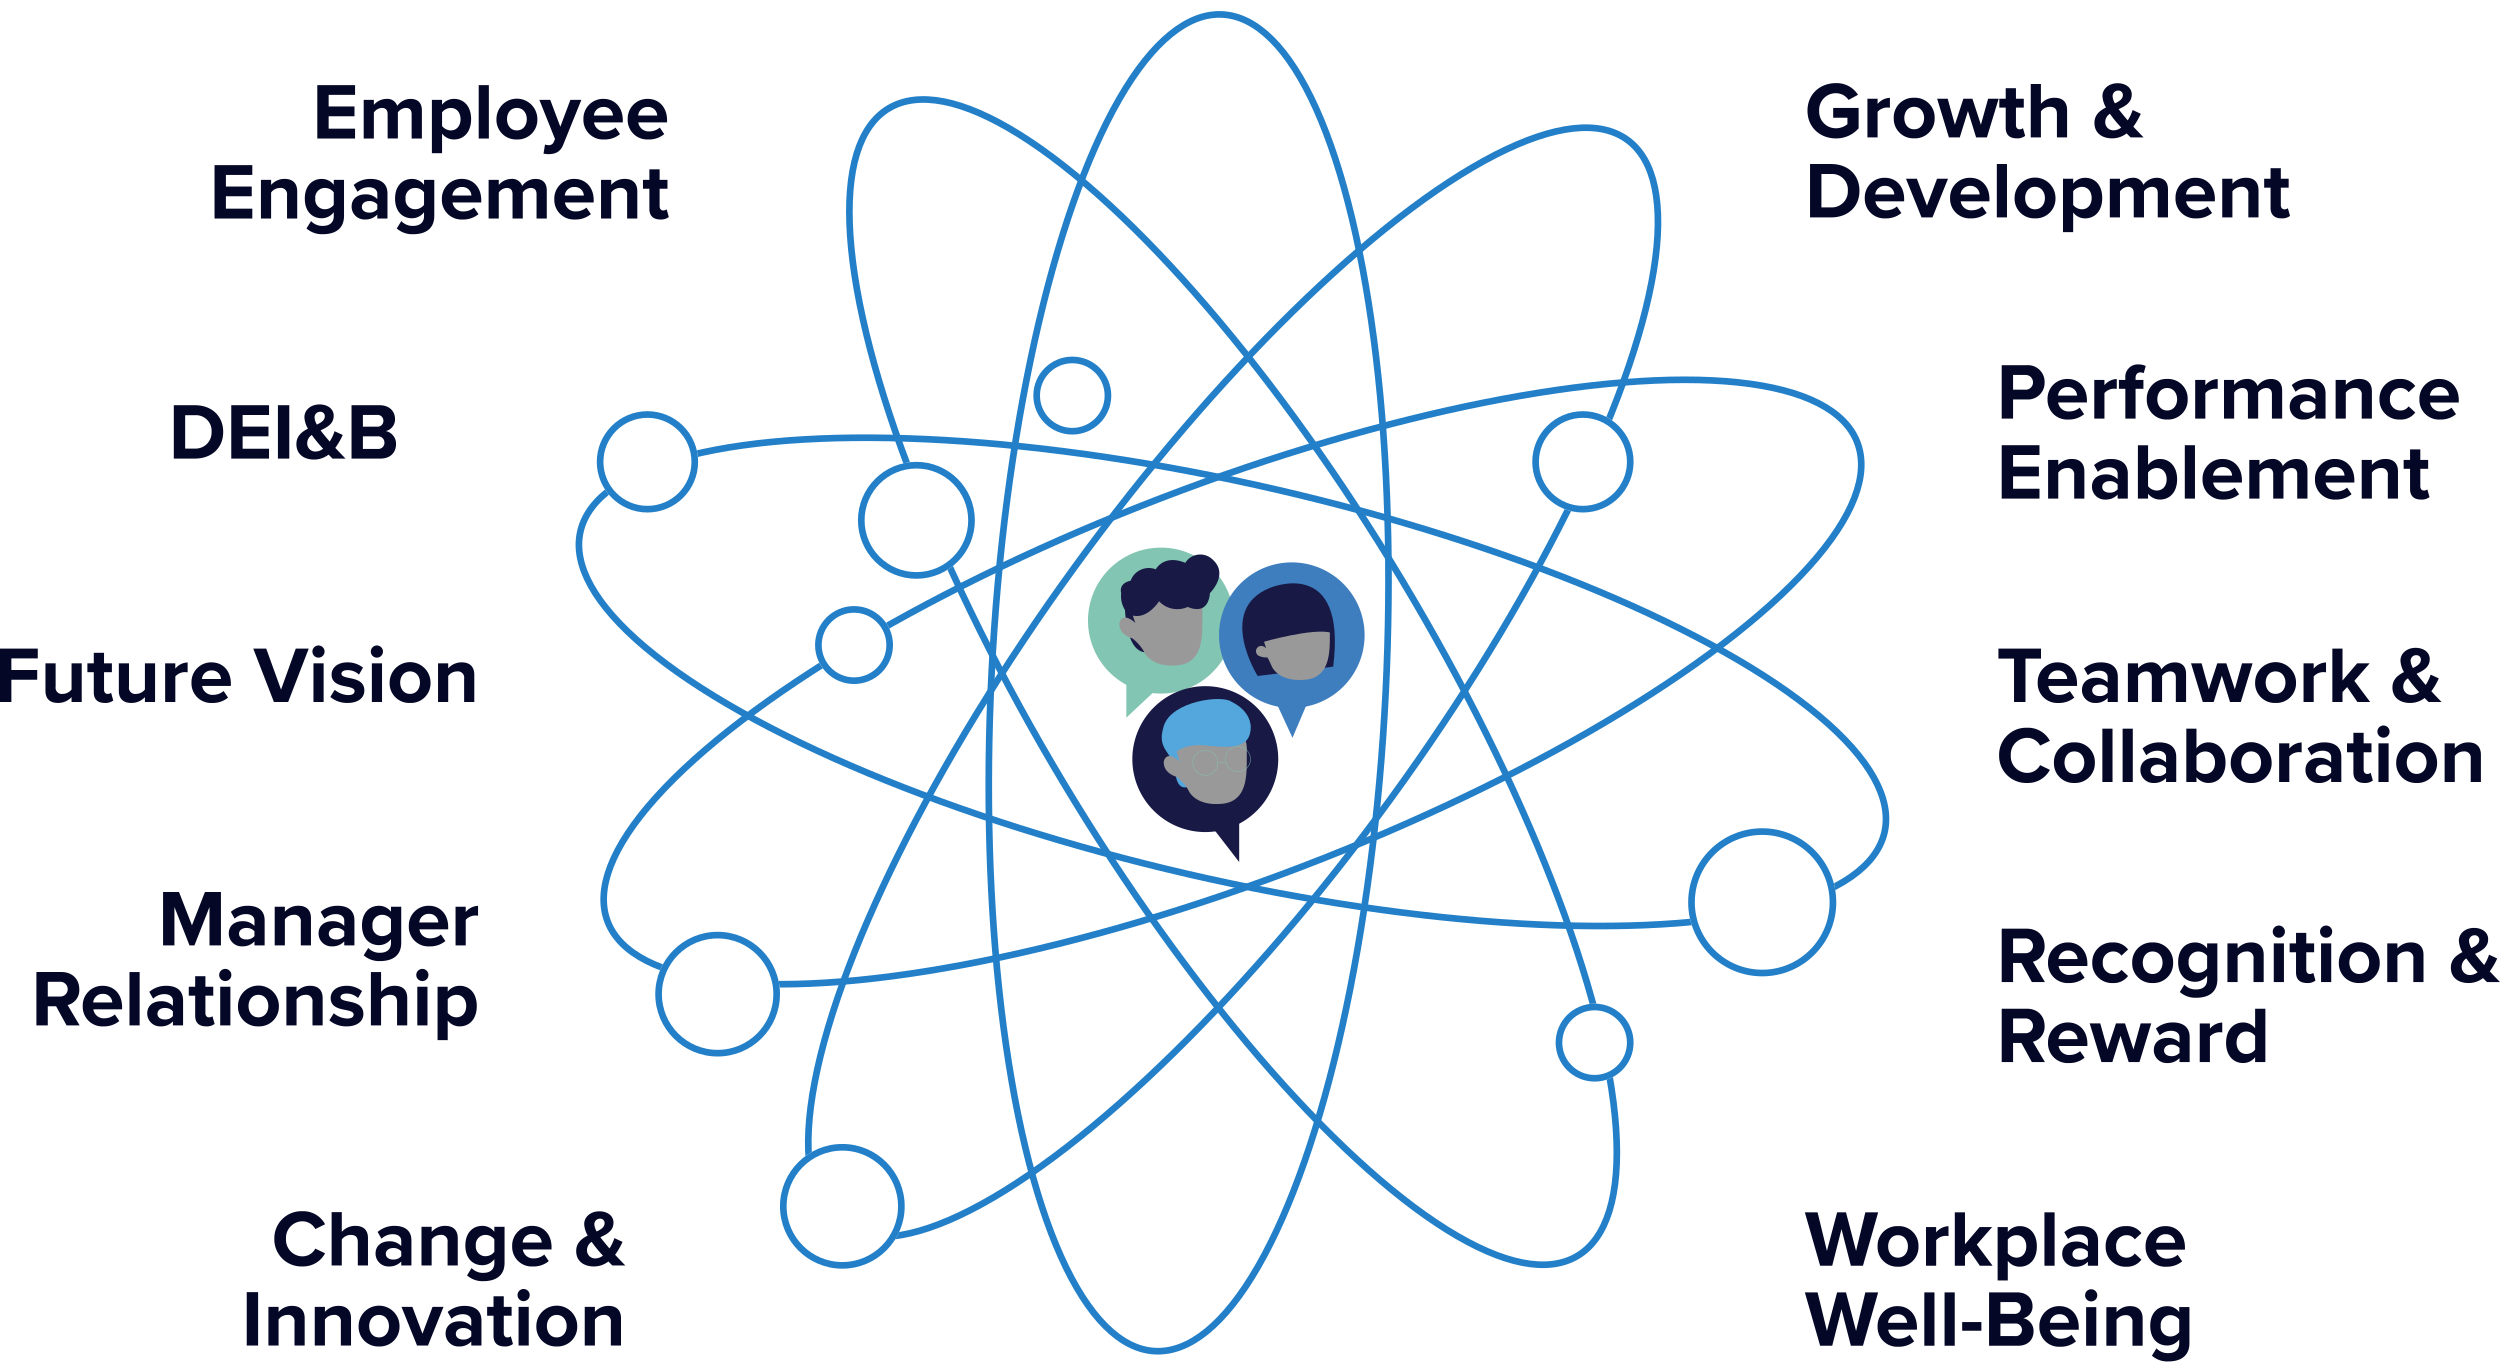 <svg xmlns="http://www.w3.org/2000/svg" viewBox="0 0 749.792 409.139"><defs><clipPath id="b"><path fill="none" d="M0 0h82.903v94.304H0z"/></clipPath><filter id="a" width="187.409" height="187.409" x="121.519" y="204.458" filterUnits="userSpaceOnUse"><feOffset dy="3"/><feGaussianBlur result="blur" stdDeviation="25"/><feFlood flood-opacity=".161"/><feComposite in2="blur" operator="in"/><feComposite in="SourceGraphic"/></filter></defs><path fill="#040725" d="M95.16 41.538h11.328v-2.952h-7.92v-3.72h7.752v-2.928h-7.752v-3.48h7.92V25.53H95.16Zm28.3 0h3.072v-8.376c0-2.376-1.272-3.5-3.408-3.5a4.919 4.919 0 0 0-3.984 2.112 3.067 3.067 0 0 0-3.22-2.116 5.07 5.07 0 0 0-3.792 1.8v-1.512h-3.048v11.592h3.048v-7.8a3.111 3.111 0 0 1 2.4-1.368c1.248 0 1.728.768 1.728 1.848v7.32h3.072v-7.824a3.077 3.077 0 0 1 2.4-1.344c1.248 0 1.728.768 1.728 1.848Zm9.12 4.416v-5.9a4.429 4.429 0 0 0 3.576 1.776c2.976 0 5.136-2.232 5.136-6.1s-2.16-6.072-5.136-6.072a4.478 4.478 0 0 0-3.576 1.752v-1.464h-3.048v16.008Zm5.544-10.224c0 2.016-1.176 3.384-2.928 3.384a3.491 3.491 0 0 1-2.616-1.32v-4.1a3.414 3.414 0 0 1 2.616-1.32c1.748-.004 2.924 1.364 2.924 3.356Zm5.444 5.808h3.048V25.53h-3.048Zm11.448.288a5.883 5.883 0 0 0 6.144-6.1 6.132 6.132 0 0 0-12.264 0 5.877 5.877 0 0 0 6.12 6.1Zm0-2.712c-1.9 0-2.952-1.56-2.952-3.384 0-1.8 1.056-3.36 2.952-3.36s2.976 1.56 2.976 3.36c0 1.824-1.08 3.384-2.976 3.384Zm8.444 4.224-.456 2.736a8.331 8.331 0 0 0 1.512.168c1.992-.048 3.528-.624 4.392-2.808l5.452-13.488h-3.288l-3.024 8.064-3.024-8.064h-3.264l4.7 11.76-.432.984a1.538 1.538 0 0 1-1.608.84 2.634 2.634 0 0 1-.96-.192Zm11.52-7.608a5.871 5.871 0 0 0 6.192 6.1 7.144 7.144 0 0 0 4.776-1.608l-1.344-1.968a4.74 4.74 0 0 1-3.1 1.152 3.124 3.124 0 0 1-3.336-2.688h8.616v-.68c0-3.792-2.352-6.384-5.808-6.384a5.9 5.9 0 0 0-5.992 6.076Zm6-3.648a2.685 2.685 0 0 1 2.856 2.568h-5.712a2.786 2.786 0 0 1 2.86-2.568Zm7.272 3.648a5.871 5.871 0 0 0 6.192 6.1 7.144 7.144 0 0 0 4.776-1.608l-1.344-1.968a4.74 4.74 0 0 1-3.1 1.152 3.124 3.124 0 0 1-3.336-2.688h8.62v-.68c0-3.792-2.352-6.384-5.808-6.384a5.9 5.9 0 0 0-5.992 6.076Zm6-3.648a2.685 2.685 0 0 1 2.856 2.568H191.4a2.786 2.786 0 0 1 2.86-2.568ZM64.344 65.538h11.328v-2.952h-7.92v-3.72h7.752v-2.928h-7.752v-3.48h7.92V49.53H64.344Zm21.744 0h3.048v-8.184c0-2.256-1.224-3.7-3.768-3.7a5.308 5.308 0 0 0-4.056 1.8v-1.508H78.26v11.592h3.048v-7.8a3.3 3.3 0 0 1 2.64-1.368 1.881 1.881 0 0 1 2.136 2.16Zm5.832 2.976a6.986 6.986 0 0 0 4.992 1.724c2.856 0 6.264-1.08 6.264-5.5v-10.8h-3.072v1.5a4.464 4.464 0 0 0-3.576-1.776c-2.928 0-5.112 2.112-5.112 5.9 0 3.864 2.208 5.9 5.112 5.9a4.514 4.514 0 0 0 3.576-1.824v1.18c0 2.28-1.728 2.928-3.192 2.928a4.607 4.607 0 0 1-3.624-1.44Zm8.184-7.08a3.376 3.376 0 0 1-2.616 1.32 2.874 2.874 0 0 1-2.928-3.192 2.874 2.874 0 0 1 2.928-3.192 3.3 3.3 0 0 1 2.616 1.32Zm13.056 4.104h3.048V58.05c0-3.336-2.424-4.392-5.064-4.392a7.6 7.6 0 0 0-5.064 1.824l1.152 2.04a4.877 4.877 0 0 1 3.384-1.368c1.536 0 2.544.768 2.544 1.944v1.608a4.685 4.685 0 0 0-3.672-1.416c-1.848 0-4.032.984-4.032 3.7a3.862 3.862 0 0 0 4.032 3.84 4.8 4.8 0 0 0 3.672-1.492Zm0-2.784a3.049 3.049 0 0 1-2.448 1.008c-1.2 0-2.184-.624-2.184-1.7 0-1.1.984-1.752 2.184-1.752a3.049 3.049 0 0 1 2.448 1.004Zm5.832 5.76a6.986 6.986 0 0 0 4.992 1.728c2.856 0 6.264-1.08 6.264-5.5v-10.8h-3.072v1.496a4.464 4.464 0 0 0-3.576-1.776c-2.928 0-5.112 2.112-5.112 5.9 0 3.864 2.208 5.9 5.112 5.9a4.514 4.514 0 0 0 3.576-1.824v1.18c0 2.28-1.728 2.928-3.192 2.928a4.607 4.607 0 0 1-3.624-1.44Zm8.184-7.08a3.376 3.376 0 0 1-2.616 1.32 2.874 2.874 0 0 1-2.928-3.192 2.874 2.874 0 0 1 2.928-3.192 3.3 3.3 0 0 1 2.616 1.32Zm5.352-1.7a5.871 5.871 0 0 0 6.192 6.1 7.144 7.144 0 0 0 4.776-1.608l-1.344-1.968a4.74 4.74 0 0 1-3.1 1.152 3.124 3.124 0 0 1-3.336-2.688h8.616v-.684c0-3.792-2.352-6.384-5.808-6.384a5.9 5.9 0 0 0-5.996 6.076Zm6-3.648a2.685 2.685 0 0 1 2.856 2.568h-5.712a2.786 2.786 0 0 1 2.856-2.572Zm22.392 9.452h3.072v-8.376c0-2.376-1.272-3.5-3.408-3.5a4.919 4.919 0 0 0-3.984 2.112 3.067 3.067 0 0 0-3.216-2.112 5.07 5.07 0 0 0-3.792 1.8v-1.516h-3.048v11.592h3.048v-7.8a3.111 3.111 0 0 1 2.4-1.368c1.248 0 1.728.768 1.728 1.848v7.32h3.072v-7.824a3.077 3.077 0 0 1 2.4-1.344c1.248 0 1.728.768 1.728 1.848Zm5.328-5.808a5.871 5.871 0 0 0 6.192 6.1 7.144 7.144 0 0 0 4.776-1.608l-1.344-1.968a4.74 4.74 0 0 1-3.1 1.152 3.124 3.124 0 0 1-3.336-2.688h8.624v-.68c0-3.792-2.352-6.384-5.808-6.384a5.9 5.9 0 0 0-6.004 6.076Zm6-3.648a2.685 2.685 0 0 1 2.856 2.568h-5.712a2.786 2.786 0 0 1 2.856-2.568Zm15.84 9.456h3.048v-8.184c0-2.256-1.224-3.7-3.768-3.7a5.308 5.308 0 0 0-4.056 1.8v-1.508h-3.052v11.592h3.048v-7.8a3.3 3.3 0 0 1 2.64-1.368 1.881 1.881 0 0 1 2.136 2.16Zm9.96.288a3.763 3.763 0 0 0 2.544-.744l-.648-2.3a1.665 1.665 0 0 1-1.056.336c-.672 0-1.056-.552-1.056-1.272V56.61h2.352v-2.664h-2.352v-3.168h-3.072v3.168h-1.92v2.664h1.92v6.048c0 2.064 1.152 3.168 3.288 3.168Zm344.049-32.615c0 5.04 3.84 8.3 8.52 8.3a8.885 8.885 0 0 0 6.816-3.024v-6.12h-7.632v2.936h4.272v1.94a5.408 5.408 0 0 1-3.456 1.224 4.985 4.985 0 0 1-5.016-5.256 4.985 4.985 0 0 1 5.016-5.256 4.542 4.542 0 0 1 3.792 2.016l2.832-1.536a7.5 7.5 0 0 0-6.624-3.5c-4.68-.004-8.52 3.212-8.52 8.276Zm17.976 7.992h3.048v-7.656a3.863 3.863 0 0 1 2.856-1.3 4.048 4.048 0 0 1 .84.072v-2.972a4.959 4.959 0 0 0-3.7 1.848v-1.584h-3.044Zm14.016.288a5.883 5.883 0 0 0 6.144-6.1 5.877 5.877 0 0 0-6.144-6.068 5.871 5.871 0 0 0-6.12 6.072 5.877 5.877 0 0 0 6.12 6.096Zm0-2.712c-1.9 0-2.952-1.56-2.952-3.384 0-1.8 1.056-3.36 2.952-3.36s2.976 1.56 2.976 3.36c0 1.824-1.084 3.384-2.976 3.384Zm18.576 2.424h3.24l3.528-11.592h-3.168l-2.16 7.8-2.544-7.8h-2.712l-2.544 7.8-2.16-7.8h-3.164l3.524 11.592h3.264l2.448-7.9Zm12.168.288a3.763 3.763 0 0 0 2.544-.744l-.648-2.3a1.665 1.665 0 0 1-1.056.336c-.672 0-1.056-.552-1.056-1.272v-5.236h2.352v-2.664h-2.352v-3.168h-3.072v3.168h-1.92v2.664h1.92v6.048c0 2.064 1.152 3.168 3.288 3.168Zm12.072-.288h3.048v-8.232c0-2.256-1.224-3.648-3.768-3.648a5.364 5.364 0 0 0-4.08 1.8v-5.928h-3.048v16.008h3.048v-7.8a3.377 3.377 0 0 1 2.64-1.368c1.32 0 2.16.5 2.16 2.112Zm22.92-3.216a21.124 21.124 0 0 0 2.232-3.864l-2.448-1.128a12.791 12.791 0 0 1-1.464 3.1c-.456-.528-.912-1.056-1.368-1.632-.408-.48-.888-1.08-1.368-1.728 1.968-.912 3.936-1.944 3.936-4.392 0-2.136-1.944-3.384-4.224-3.384-2.664 0-4.56 1.68-4.56 3.84a7.647 7.647 0 0 0 1.056 3.432c-1.824.936-3.456 2.184-3.456 4.632 0 3.1 2.352 4.632 5.3 4.632a6.985 6.985 0 0 0 4.348-1.492c.456.456.864.888 1.2 1.2h3.888a161.829 161.829 0 0 1-3.072-3.216Zm-6.216-9.12a1.646 1.646 0 0 1 1.68-1.7 1.3 1.3 0 0 1 1.392 1.336c0 1.176-1.032 1.872-2.376 2.5a4.74 4.74 0 0 1-.696-2.136Zm.264 10.224a2.421 2.421 0 0 1-2.472-2.52 2.937 2.937 0 0 1 1.392-2.448 40.38 40.38 0 0 0 1.608 2.112c.384.48 1.056 1.224 1.776 2.016a3.777 3.777 0 0 1-2.304.84Zm-91.008 26.112h6.316c5.016 0 8.5-3.168 8.5-7.992s-3.48-8.016-8.5-8.016h-6.316Zm3.408-3V52.195h2.908a4.684 4.684 0 0 1 5.016 5.016 4.792 4.792 0 0 1-5.016 4.992Zm13.008-2.808a5.871 5.871 0 0 0 6.192 6.1 7.144 7.144 0 0 0 4.776-1.608l-1.344-1.968a4.74 4.74 0 0 1-3.1 1.152 3.124 3.124 0 0 1-3.336-2.688h8.616v-.68c0-3.792-2.352-6.384-5.808-6.384a5.9 5.9 0 0 0-5.996 6.076Zm6-3.648a2.685 2.685 0 0 1 2.856 2.568h-5.712a2.786 2.786 0 0 1 2.856-2.568Zm11.016 9.456h3.284l4.66-11.592h-3.288l-3.024 8.064-3.024-8.064h-3.264Zm8.568-5.808a5.871 5.871 0 0 0 6.192 6.1 7.144 7.144 0 0 0 4.776-1.608l-1.344-1.968a4.74 4.74 0 0 1-3.1 1.152 3.124 3.124 0 0 1-3.336-2.688h8.616v-.68c0-3.792-2.352-6.384-5.808-6.384a5.9 5.9 0 0 0-5.996 6.076Zm6-3.648a2.685 2.685 0 0 1 2.856 2.568h-5.712a2.786 2.786 0 0 1 2.856-2.568Zm8.016 9.456h3.048V49.195h-3.048Zm11.448.288a5.883 5.883 0 0 0 6.144-6.1 6.132 6.132 0 0 0-12.264 0 5.877 5.877 0 0 0 6.12 6.1Zm0-2.712c-1.9 0-2.952-1.56-2.952-3.384 0-1.8 1.056-3.36 2.952-3.36s2.976 1.56 2.976 3.36c0 1.824-1.08 3.384-2.976 3.384Zm11.452 6.84v-5.9a4.429 4.429 0 0 0 3.576 1.776c2.976 0 5.136-2.232 5.136-6.1s-2.16-6.072-5.136-6.072a4.478 4.478 0 0 0-3.576 1.752v-1.464h-3.052v16.008Zm5.54-10.224c0 2.016-1.176 3.384-2.928 3.384a3.491 3.491 0 0 1-2.616-1.32v-4.1a3.414 3.414 0 0 1 2.616-1.32c1.752-.004 2.928 1.364 2.928 3.356Zm19.824 5.808h3.072v-8.376c0-2.376-1.272-3.5-3.408-3.5a4.919 4.919 0 0 0-3.984 2.112 3.067 3.067 0 0 0-3.216-2.112 5.07 5.07 0 0 0-3.792 1.8v-1.516h-3.048v11.592h3.048v-7.8a3.111 3.111 0 0 1 2.4-1.368c1.248 0 1.728.768 1.728 1.848v7.32h3.072v-7.824a3.077 3.077 0 0 1 2.4-1.344c1.248 0 1.728.768 1.728 1.848Zm5.328-5.808a5.871 5.871 0 0 0 6.192 6.1 7.144 7.144 0 0 0 4.776-1.608l-1.344-1.968a4.74 4.74 0 0 1-3.1 1.152 3.124 3.124 0 0 1-3.336-2.688h8.62v-.68c0-3.792-2.352-6.384-5.808-6.384a5.9 5.9 0 0 0-6 6.076Zm6-3.648a2.685 2.685 0 0 1 2.856 2.568h-5.712a2.786 2.786 0 0 1 2.856-2.568Zm15.84 9.456h3.048v-8.184c0-2.256-1.224-3.7-3.768-3.7a5.308 5.308 0 0 0-4.056 1.8v-1.508h-3.048v11.592h3.048v-7.8a3.3 3.3 0 0 1 2.64-1.368 1.881 1.881 0 0 1 2.136 2.16Zm9.96.288a3.763 3.763 0 0 0 2.544-.744l-.648-2.3a1.665 1.665 0 0 1-1.056.336c-.672 0-1.056-.552-1.056-1.272v-5.236h2.352v-2.664h-2.352v-3.168h-3.076v3.168h-1.92v2.664h1.92v6.048c0 2.064 1.156 3.168 3.292 3.168ZM52.128 137.538h6.312c5.016 0 8.5-3.168 8.5-7.992s-3.48-8.016-8.5-8.016h-6.312Zm3.408-3V124.53h2.9a4.684 4.684 0 0 1 5.016 5.016 4.792 4.792 0 0 1-5.012 4.992Zm13.824 3h11.328v-2.952h-7.92v-3.72h7.752v-2.928h-7.752v-3.48h7.92v-2.928H69.36Zm13.992 0h3.408V121.53h-3.408Zm17.208-3.216a21.124 21.124 0 0 0 2.232-3.864l-2.448-1.128a12.791 12.791 0 0 1-1.464 3.1c-.456-.528-.912-1.056-1.368-1.632-.408-.48-.888-1.08-1.368-1.728 1.968-.912 3.936-1.944 3.936-4.392 0-2.136-1.944-3.384-4.224-3.384-2.664 0-4.56 1.68-4.56 3.84a7.647 7.647 0 0 0 1.056 3.432c-1.824.936-3.456 2.184-3.456 4.632 0 3.1 2.352 4.632 5.3 4.632a6.985 6.985 0 0 0 4.344-1.488c.456.456.864.888 1.2 1.2h3.888a203.493 203.493 0 0 1-3.068-3.22Zm-6.216-9.12a1.646 1.646 0 0 1 1.68-1.7 1.3 1.3 0 0 1 1.392 1.336c0 1.176-1.032 1.872-2.376 2.5a4.74 4.74 0 0 1-.696-2.136Zm.264 10.224a2.421 2.421 0 0 1-2.472-2.52 2.938 2.938 0 0 1 1.392-2.448 40.38 40.38 0 0 0 1.608 2.112c.384.48 1.056 1.224 1.776 2.016a3.777 3.777 0 0 1-2.304.84Zm10.824 2.112h8.688c3.048 0 4.656-1.92 4.656-4.32a3.879 3.879 0 0 0-3.072-3.936 3.556 3.556 0 0 0 2.76-3.672c0-2.136-1.56-4.08-4.608-4.08h-8.424Zm3.408-9.576v-3.524h4.272a1.735 1.735 0 0 1 1.872 1.752 1.728 1.728 0 0 1-1.872 1.776Zm0 6.672v-3.768h4.392a1.871 1.871 0 0 1 2.064 1.872 1.839 1.839 0 0 1-2.064 1.9Zm491.504-9.096h3.408v-5.736h4.08a4.985 4.985 0 0 0 5.376-5.112 5 5 0 0 0-5.376-5.16h-7.488Zm9.384-10.872a2.182 2.182 0 0 1-2.352 2.208h-3.624v-4.416h3.624a2.2 2.2 0 0 1 2.352 2.208Zm4.368 5.064a5.871 5.871 0 0 0 6.192 6.1 7.144 7.144 0 0 0 4.772-1.612l-1.34-1.968a4.74 4.74 0 0 1-3.1 1.152 3.124 3.124 0 0 1-3.336-2.688h8.616v-.676c0-3.792-2.352-6.384-5.808-6.384a5.9 5.9 0 0 0-5.996 6.076Zm6-3.648a2.685 2.685 0 0 1 2.856 2.568h-5.712a2.786 2.786 0 0 1 2.856-2.568Zm8.016 9.456h3.048v-7.656a3.863 3.863 0 0 1 2.856-1.3 4.048 4.048 0 0 1 .84.072v-2.972a4.959 4.959 0 0 0-3.7 1.848v-1.584h-3.044Zm9.312 0h3.072v-8.928h2.352v-2.664h-2.352v-.576c0-1.1.576-1.68 1.44-1.68a1.871 1.871 0 0 1 .984.24l.624-2.16a4.929 4.929 0 0 0-2.208-.48 3.736 3.736 0 0 0-3.912 4.032v.624h-1.92v2.664h1.92Zm12.552.288a5.883 5.883 0 0 0 6.144-6.1 5.877 5.877 0 0 0-6.144-6.068 5.871 5.871 0 0 0-6.12 6.072 5.877 5.877 0 0 0 6.12 6.096Zm0-2.712c-1.9 0-2.952-1.56-2.952-3.384 0-1.8 1.056-3.36 2.952-3.36s2.976 1.56 2.976 3.36c0 1.824-1.08 3.384-2.976 3.384Zm8.4 2.424h3.048v-7.656a3.863 3.863 0 0 1 2.856-1.3 4.048 4.048 0 0 1 .84.072v-2.972a4.959 4.959 0 0 0-3.7 1.848v-1.584h-3.044Zm23.016 0h3.068v-8.376c0-2.376-1.272-3.5-3.408-3.5a4.919 4.919 0 0 0-3.984 2.112 3.067 3.067 0 0 0-3.208-2.116 5.07 5.07 0 0 0-3.8 1.8v-1.512h-3.044v11.592h3.044v-7.8a3.111 3.111 0 0 1 2.4-1.368c1.248 0 1.728.768 1.728 1.848v7.32h3.072v-7.824a3.077 3.077 0 0 1 2.4-1.344c1.248 0 1.728.768 1.728 1.848Zm13.032 0h3.048v-7.488c0-3.336-2.424-4.392-5.064-4.392a7.6 7.6 0 0 0-5.064 1.824l1.152 2.04a4.877 4.877 0 0 1 3.384-1.368c1.536 0 2.544.768 2.544 1.944v1.608a4.685 4.685 0 0 0-3.672-1.416c-1.848 0-4.032.984-4.032 3.7a3.862 3.862 0 0 0 4.032 3.84 4.8 4.8 0 0 0 3.672-1.492Zm0-2.784a3.049 3.049 0 0 1-2.448 1.008c-1.2 0-2.184-.624-2.184-1.7 0-1.1.984-1.752 2.184-1.752a3.049 3.049 0 0 1 2.448 1.008Zm13.896 2.784h3.048v-8.184c0-2.256-1.224-3.7-3.768-3.7a5.308 5.308 0 0 0-4.056 1.8v-1.508h-3.048v11.592h3.048v-7.8a3.3 3.3 0 0 1 2.64-1.368 1.881 1.881 0 0 1 2.136 2.16Zm5.328-5.808a5.886 5.886 0 0 0 6.144 6.1 5.343 5.343 0 0 0 4.584-2.112l-1.992-1.848a2.926 2.926 0 0 1-2.448 1.248 3.118 3.118 0 0 1-3.144-3.384 3.1 3.1 0 0 1 3.144-3.36 2.867 2.867 0 0 1 2.448 1.248l1.992-1.848a5.343 5.343 0 0 0-4.584-2.112 5.88 5.88 0 0 0-6.144 6.068Zm11.976 0a5.871 5.871 0 0 0 6.192 6.1 7.144 7.144 0 0 0 4.776-1.608l-1.344-1.968a4.74 4.74 0 0 1-3.1 1.152 3.124 3.124 0 0 1-3.336-2.688h8.616v-.68c0-3.792-2.352-6.384-5.808-6.384a5.9 5.9 0 0 0-5.996 6.076Zm6-3.648a2.685 2.685 0 0 1 2.856 2.568h-5.712a2.786 2.786 0 0 1 2.856-2.568Zm-131.28 33.456h11.328v-2.952h-7.92v-3.72h7.752v-2.928h-7.752v-3.48h7.92v-2.928h-11.328Zm21.744 0h3.048v-8.184c0-2.256-1.224-3.7-3.768-3.7a5.308 5.308 0 0 0-4.056 1.8v-1.508h-3.052v11.592h3.048v-7.8a3.3 3.3 0 0 1 2.64-1.368 1.881 1.881 0 0 1 2.136 2.16Zm13.032 0h3.048v-7.488c0-3.336-2.424-4.392-5.064-4.392a7.6 7.6 0 0 0-5.064 1.824l1.152 2.04a4.877 4.877 0 0 1 3.384-1.368c1.536 0 2.544.768 2.544 1.944v1.608a4.685 4.685 0 0 0-3.672-1.416c-1.848 0-4.032.984-4.032 3.7a3.862 3.862 0 0 0 4.032 3.84 4.8 4.8 0 0 0 3.672-1.492Zm0-2.784a3.049 3.049 0 0 1-2.448 1.008c-1.2 0-2.184-.624-2.184-1.7 0-1.1.984-1.752 2.184-1.752a3.049 3.049 0 0 1 2.448 1.008Zm6.072 2.784h3.048v-1.464a4.547 4.547 0 0 0 3.576 1.752c2.928 0 5.136-2.208 5.136-6.072 0-3.792-2.184-6.1-5.136-6.1a4.464 4.464 0 0 0-3.576 1.784v-5.9h-3.048Zm3.048-3.72v-4.1a3.363 3.363 0 0 1 2.62-1.348c1.776 0 2.952 1.368 2.952 3.384s-1.176 3.36-2.952 3.36a3.392 3.392 0 0 1-2.62-1.296Zm11.02 3.72h3.048V133.53h-3.048Zm5.328-5.808a5.871 5.871 0 0 0 6.192 6.1 7.144 7.144 0 0 0 4.776-1.608l-1.344-1.968a4.74 4.74 0 0 1-3.1 1.152 3.124 3.124 0 0 1-3.336-2.688h8.616v-.68c0-3.792-2.352-6.384-5.808-6.384a5.9 5.9 0 0 0-6 6.076Zm6-3.648a2.685 2.685 0 0 1 2.856 2.568h-5.716a2.786 2.786 0 0 1 2.856-2.568Zm22.388 9.456h3.072v-8.376c0-2.376-1.272-3.5-3.408-3.5a4.919 4.919 0 0 0-3.98 2.108 3.067 3.067 0 0 0-3.22-2.112 5.07 5.07 0 0 0-3.792 1.8v-1.512H674.6v11.592h3.048v-7.8a3.111 3.111 0 0 1 2.4-1.368c1.248 0 1.728.768 1.728 1.848v7.32h3.072v-7.824a3.077 3.077 0 0 1 2.4-1.344c1.248 0 1.728.768 1.728 1.848Zm5.328-5.808a5.871 5.871 0 0 0 6.192 6.1 7.144 7.144 0 0 0 4.776-1.608l-1.344-1.968a4.74 4.74 0 0 1-3.1 1.152 3.124 3.124 0 0 1-3.336-2.688h8.616v-.68c0-3.792-2.352-6.384-5.808-6.384a5.9 5.9 0 0 0-5.996 6.076Zm6-3.648a2.685 2.685 0 0 1 2.856 2.568h-5.712a2.786 2.786 0 0 1 2.856-2.568Zm15.84 9.456h3.048v-8.184c0-2.256-1.224-3.7-3.768-3.7a5.308 5.308 0 0 0-4.056 1.8v-1.508h-3.048v11.592h3.048v-7.8a3.3 3.3 0 0 1 2.64-1.368 1.881 1.881 0 0 1 2.136 2.16Zm9.96.288a3.763 3.763 0 0 0 2.544-.744l-.648-2.3a1.665 1.665 0 0 1-1.056.336c-.672 0-1.056-.552-1.056-1.272v-5.236h2.352v-2.664h-2.352v-3.168h-3.072v3.168h-1.92v2.664h1.92v6.048c0 2.064 1.152 3.168 3.288 3.168ZM0 210.538h3.408v-6.672h7.752v-2.928H3.408v-3.48h7.92v-2.928H0Zm21.46 0h3.048v-11.592H21.46v7.848a3.412 3.412 0 0 1-2.64 1.32 1.864 1.864 0 0 1-2.136-2.136v-7.032h-3.048v8.232c0 2.256 1.2 3.648 3.744 3.648a5.425 5.425 0 0 0 4.08-1.752Zm9.96.288a3.763 3.763 0 0 0 2.544-.744l-.648-2.3a1.665 1.665 0 0 1-1.056.336c-.672 0-1.056-.552-1.056-1.272v-5.236h2.352v-2.664H31.2v-3.168h-3.072v3.168h-1.92v2.664h1.92v6.048c0 2.064 1.152 3.168 3.288 3.168Zm12.04-.288h3.048v-11.592H43.46v7.848a3.412 3.412 0 0 1-2.64 1.32 1.864 1.864 0 0 1-2.136-2.136v-7.032H35.64v8.232c0 2.256 1.2 3.648 3.744 3.648a5.425 5.425 0 0 0 4.08-1.752Zm6.072 0h3.048v-7.656a3.863 3.863 0 0 1 2.856-1.3 4.048 4.048 0 0 1 .84.072v-2.972a4.959 4.959 0 0 0-3.7 1.848v-1.584h-3.048Zm7.9-5.808a5.871 5.871 0 0 0 6.192 6.1 7.144 7.144 0 0 0 4.776-1.608l-1.34-1.972a4.74 4.74 0 0 1-3.1 1.152 3.124 3.124 0 0 1-3.336-2.688h8.616v-.676c0-3.792-2.352-6.384-5.808-6.384a5.9 5.9 0 0 0-6 6.076Zm6-3.648a2.685 2.685 0 0 1 2.856 2.568h-5.712a2.786 2.786 0 0 1 2.856-2.568Zm18.72 9.456h4.272l6.168-16.008h-3.888l-4.416 12.308-4.44-12.312H75.96Zm13.368-13.3a1.824 1.824 0 1 0-1.824-1.824 1.823 1.823 0 0 0 1.824 1.824Zm-1.512 13.3h3.052v-11.592h-3.048Zm5.064-1.512a7.8 7.8 0 0 0 5.184 1.8c3.216 0 5.016-1.584 5.016-3.72 0-2.88-2.664-3.408-4.656-3.792-1.3-.264-2.208-.528-2.208-1.248 0-.672.72-1.08 1.824-1.08a4.89 4.89 0 0 1 3.432 1.344l1.196-2.092a7.284 7.284 0 0 0-4.656-1.584c-3.048 0-4.752 1.7-4.752 3.648 0 2.76 2.568 3.24 4.56 3.624 1.32.264 2.328.552 2.328 1.368 0 .72-.624 1.176-1.944 1.176a6.635 6.635 0 0 1-4.008-1.584Zm13.968-11.788a1.824 1.824 0 1 0-1.824-1.824 1.823 1.823 0 0 0 1.824 1.824Zm-1.512 13.3h3.048v-11.592h-3.048Zm11.448.288a5.883 5.883 0 0 0 6.144-6.1 6.132 6.132 0 0 0-12.264 0 5.877 5.877 0 0 0 6.12 6.1Zm0-2.712c-1.9 0-2.952-1.56-2.952-3.384 0-1.8 1.056-3.36 2.952-3.36s2.976 1.56 2.976 3.36c0 1.824-1.08 3.384-2.976 3.384Zm16.224 2.424h3.048v-8.184c0-2.256-1.224-3.7-3.768-3.7a5.308 5.308 0 0 0-4.056 1.8v-1.508h-3.048v11.592h3.048v-7.8a3.3 3.3 0 0 1 2.64-1.368 1.881 1.881 0 0 1 2.136 2.16Zm464.84 0h3.432V197.53h4.656v-3H599.36v3h4.68Zm7.1-5.808a5.871 5.871 0 0 0 6.192 6.1 7.144 7.144 0 0 0 4.776-1.608l-1.344-1.968a4.74 4.74 0 0 1-3.1 1.152 3.124 3.124 0 0 1-3.336-2.688h8.616v-.68c0-3.792-2.352-6.384-5.808-6.384a5.9 5.9 0 0 0-5.992 6.076Zm6-3.648a2.685 2.685 0 0 1 2.856 2.568h-5.708a2.786 2.786 0 0 1 2.856-2.568Zm14.98 9.456h3.048v-7.488c0-3.336-2.424-4.392-5.064-4.392a7.6 7.6 0 0 0-5.064 1.824l1.152 2.04a4.877 4.877 0 0 1 3.384-1.368c1.536 0 2.544.768 2.544 1.944v1.608a4.685 4.685 0 0 0-3.672-1.416c-1.848 0-4.032.984-4.032 3.7a3.862 3.862 0 0 0 4.032 3.84 4.8 4.8 0 0 0 3.672-1.492Zm0-2.784a3.049 3.049 0 0 1-2.448 1.008c-1.2 0-2.184-.624-2.184-1.7 0-1.1.984-1.752 2.184-1.752a3.049 3.049 0 0 1 2.448 1.008Zm20.448 2.784h3.072v-8.376c0-2.376-1.272-3.5-3.408-3.5a4.919 4.919 0 0 0-3.984 2.112 3.067 3.067 0 0 0-3.216-2.116 5.07 5.07 0 0 0-3.792 1.8v-1.512h-3.048v11.592h3.048v-7.8a3.111 3.111 0 0 1 2.4-1.368c1.248 0 1.728.768 1.728 1.848v7.32h3.072v-7.824a3.077 3.077 0 0 1 2.4-1.344c1.248 0 1.728.768 1.728 1.848Zm16.248 0h3.244l3.524-11.592h-3.168l-2.16 7.8-2.544-7.8H665l-2.544 7.8-2.16-7.8h-3.168l3.532 11.592h3.26l2.448-7.9Zm13.656.288a5.883 5.883 0 0 0 6.144-6.1 6.132 6.132 0 0 0-12.264 0 5.877 5.877 0 0 0 6.12 6.1Zm0-2.712c-1.9 0-2.952-1.56-2.952-3.384 0-1.8 1.056-3.36 2.952-3.36s2.976 1.56 2.976 3.36c0 1.824-1.08 3.384-2.976 3.384Zm8.4 2.424h3.048v-7.656a3.863 3.863 0 0 1 2.856-1.3 4.048 4.048 0 0 1 .84.072v-2.972a4.959 4.959 0 0 0-3.7 1.848v-1.584h-3.044Zm16.152 0h3.816l-4.728-6.336 4.584-5.256h-3.744l-4.392 5.16v-9.576h-3.048v16.008h3.048v-2.976l1.392-1.488Zm22.176-3.216a21.124 21.124 0 0 0 2.232-3.864l-2.448-1.128a12.79 12.79 0 0 1-1.464 3.1c-.456-.528-.912-1.056-1.368-1.632-.408-.48-.888-1.08-1.368-1.728 1.968-.912 3.936-1.944 3.936-4.392 0-2.136-1.944-3.384-4.224-3.384-2.664 0-4.56 1.68-4.56 3.84a7.647 7.647 0 0 0 1.056 3.432c-1.824.936-3.456 2.184-3.456 4.632 0 3.1 2.352 4.632 5.3 4.632a6.985 6.985 0 0 0 4.344-1.488c.456.456.864.888 1.2 1.2h3.888a203.493 203.493 0 0 1-3.068-3.22Zm-6.216-9.12a1.646 1.646 0 0 1 1.68-1.7 1.3 1.3 0 0 1 1.396 1.336c0 1.176-1.032 1.872-2.376 2.5a4.74 4.74 0 0 1-.7-2.136Zm.264 10.224a2.421 2.421 0 0 1-2.472-2.52 2.937 2.937 0 0 1 1.392-2.448 40.38 40.38 0 0 0 1.608 2.112c.384.48 1.056 1.224 1.776 2.016a3.777 3.777 0 0 1-2.304.84Zm-115.272 26.4a7.43 7.43 0 0 0 6.816-3.936l-2.932-1.416a4.339 4.339 0 0 1-3.888 2.328 4.962 4.962 0 0 1-4.9-5.256 4.962 4.962 0 0 1 4.9-5.256 4.384 4.384 0 0 1 3.888 2.328l2.928-1.44a7.387 7.387 0 0 0-6.816-3.912 8.1 8.1 0 0 0-8.4 8.28 8.1 8.1 0 0 0 8.404 8.28Zm14.16 0a5.883 5.883 0 0 0 6.144-6.1 5.877 5.877 0 0 0-6.144-6.072 5.871 5.871 0 0 0-6.12 6.072 5.877 5.877 0 0 0 6.12 6.1Zm0-2.712c-1.9 0-2.952-1.56-2.952-3.384 0-1.8 1.056-3.36 2.952-3.36s2.976 1.56 2.976 3.36c0 1.824-1.08 3.384-2.976 3.384Zm8.4 2.424h3.048V218.53h-3.048Zm6.072 0h3.052V218.53h-3.052Zm13.032 0h3.048v-7.488c0-3.336-2.424-4.392-5.064-4.392a7.6 7.6 0 0 0-5.064 1.824l1.152 2.04a4.877 4.877 0 0 1 3.384-1.368c1.536 0 2.544.768 2.544 1.944v1.608a4.685 4.685 0 0 0-3.672-1.416c-1.848 0-4.032.984-4.032 3.7a3.862 3.862 0 0 0 4.032 3.84 4.8 4.8 0 0 0 3.672-1.492Zm0-2.784a3.049 3.049 0 0 1-2.448 1.008c-1.2 0-2.184-.624-2.184-1.7 0-1.1.984-1.752 2.184-1.752a3.049 3.049 0 0 1 2.448 1.008Zm6.072 2.784h3.048v-1.464a4.547 4.547 0 0 0 3.576 1.752c2.928 0 5.136-2.208 5.136-6.072 0-3.792-2.184-6.1-5.136-6.1a4.464 4.464 0 0 0-3.576 1.784v-5.9h-3.048Zm3.048-3.72v-4.1a3.363 3.363 0 0 1 2.616-1.344c1.776 0 2.952 1.368 2.952 3.384s-1.176 3.36-2.952 3.36a3.392 3.392 0 0 1-2.616-1.3Zm16.392 4.008a5.883 5.883 0 0 0 6.144-6.1 6.132 6.132 0 0 0-12.264 0 5.877 5.877 0 0 0 6.12 6.1Zm0-2.712c-1.9 0-2.952-1.56-2.952-3.384 0-1.8 1.056-3.36 2.952-3.36s2.976 1.56 2.976 3.36c0 1.824-1.08 3.384-2.976 3.384Zm8.4 2.424h3.048v-7.656a3.863 3.863 0 0 1 2.856-1.3 4.048 4.048 0 0 1 .84.072v-2.972a4.959 4.959 0 0 0-3.7 1.848v-1.584h-3.044Zm15.6 0h3.048v-7.488c0-3.336-2.424-4.392-5.064-4.392a7.6 7.6 0 0 0-5.064 1.824l1.152 2.04a4.877 4.877 0 0 1 3.384-1.368c1.536 0 2.544.768 2.544 1.944v1.608a4.685 4.685 0 0 0-3.672-1.416c-1.848 0-4.032.984-4.032 3.7a3.862 3.862 0 0 0 4.032 3.84 4.8 4.8 0 0 0 3.672-1.488Zm0-2.784a3.049 3.049 0 0 1-2.448 1.008c-1.2 0-2.184-.624-2.184-1.7 0-1.1.984-1.752 2.184-1.752a3.049 3.049 0 0 1 2.448 1.008Zm9.96 3.072a3.763 3.763 0 0 0 2.544-.744l-.648-2.3a1.665 1.665 0 0 1-1.056.336c-.672 0-1.056-.552-1.056-1.272v-5.236h2.352v-2.664h-2.352v-3.168h-3.072v3.168h-1.92v2.664h1.92v6.048c0 2.064 1.152 3.168 3.288 3.168Zm5.736-13.588a1.824 1.824 0 1 0-1.824-1.824 1.823 1.823 0 0 0 1.824 1.824Zm-1.512 13.3h3.048v-11.592h-3.048Zm11.448.288a5.883 5.883 0 0 0 6.144-6.1 6.132 6.132 0 0 0-12.264 0 5.877 5.877 0 0 0 6.12 6.1Zm0-2.712c-1.9 0-2.952-1.56-2.952-3.384 0-1.8 1.056-3.36 2.952-3.36s2.976 1.56 2.976 3.36c0 1.824-1.08 3.384-2.976 3.384Zm16.224 2.424h3.052v-8.184c0-2.256-1.224-3.7-3.768-3.7a5.308 5.308 0 0 0-4.056 1.8v-1.508h-3.048v11.592h3.048v-7.8a3.3 3.3 0 0 1 2.64-1.368 1.881 1.881 0 0 1 2.136 2.16Zm-678.176 49h3.428V267.53h-4.8l-3.888 9.984-3.888-9.984h-4.776v16.008h3.408v-11.52l4.516 11.52h1.488l4.512-11.52Zm13.488 0h3.048v-7.488c0-3.336-2.424-4.392-5.064-4.392a7.6 7.6 0 0 0-5.064 1.824l1.152 2.04a4.877 4.877 0 0 1 3.384-1.368c1.536 0 2.544.768 2.544 1.944v1.608a4.685 4.685 0 0 0-3.672-1.416c-1.848 0-4.032.984-4.032 3.7a3.862 3.862 0 0 0 4.032 3.84 4.8 4.8 0 0 0 3.672-1.492Zm0-2.784a3.049 3.049 0 0 1-2.448 1.008c-1.2 0-2.184-.624-2.184-1.7 0-1.1.984-1.752 2.184-1.752a3.049 3.049 0 0 1 2.448 1.008Zm13.896 2.784h3.044v-8.184c0-2.256-1.224-3.7-3.768-3.7a5.308 5.308 0 0 0-4.056 1.8v-1.508h-3.048v11.592h3.048v-7.8a3.3 3.3 0 0 1 2.64-1.368 1.881 1.881 0 0 1 2.136 2.16Zm13.032 0h3.048v-7.488c0-3.336-2.424-4.392-5.064-4.392a7.6 7.6 0 0 0-5.064 1.824l1.152 2.04a4.877 4.877 0 0 1 3.384-1.368c1.536 0 2.544.768 2.544 1.944v1.608a4.685 4.685 0 0 0-3.672-1.416c-1.848 0-4.032.984-4.032 3.7a3.862 3.862 0 0 0 4.032 3.84 4.8 4.8 0 0 0 3.672-1.488Zm0-2.784a3.049 3.049 0 0 1-2.448 1.008c-1.2 0-2.184-.624-2.184-1.7 0-1.1.984-1.752 2.184-1.752a3.049 3.049 0 0 1 2.448 1.008Zm5.832 5.76a6.986 6.986 0 0 0 4.992 1.728c2.856 0 6.264-1.08 6.264-5.5v-10.796h-3.076v1.492a4.464 4.464 0 0 0-3.576-1.776c-2.928 0-5.112 2.112-5.112 5.9 0 3.864 2.208 5.9 5.112 5.9a4.514 4.514 0 0 0 3.576-1.824v1.18c0 2.28-1.728 2.928-3.192 2.928a4.607 4.607 0 0 1-3.624-1.44Zm8.18-7.076a3.376 3.376 0 0 1-2.616 1.32 2.874 2.874 0 0 1-2.928-3.192 2.874 2.874 0 0 1 2.928-3.192 3.3 3.3 0 0 1 2.616 1.32Zm5.352-1.7a5.871 5.871 0 0 0 6.192 6.1 7.144 7.144 0 0 0 4.776-1.608l-1.344-1.968a4.74 4.74 0 0 1-3.1 1.152 3.124 3.124 0 0 1-3.336-2.688h8.616v-.688c0-3.792-2.352-6.384-5.808-6.384a5.9 5.9 0 0 0-5.992 6.076Zm6-3.648a2.685 2.685 0 0 1 2.856 2.568h-5.708a2.786 2.786 0 0 1 2.856-2.576Zm8.02 9.448h3.048v-7.656a3.863 3.863 0 0 1 2.856-1.3 4.048 4.048 0 0 1 .84.072v-2.972a4.959 4.959 0 0 0-3.7 1.848v-1.584h-3.048Zm-116.664 24h3.912l-3.6-6.1a4.594 4.594 0 0 0 3.5-4.752c0-2.976-2.04-5.16-5.376-5.16H10.92v16.012h3.408v-5.736h2.5Zm.336-10.872a2.209 2.209 0 0 1-2.4 2.208h-3.576v-4.416h3.576a2.209 2.209 0 0 1 2.4 2.208Zm4.512 5.064a5.871 5.871 0 0 0 6.192 6.1 7.144 7.144 0 0 0 4.776-1.608l-1.344-1.968a4.74 4.74 0 0 1-3.1 1.152 3.124 3.124 0 0 1-3.336-2.688h8.616v-.68c0-3.792-2.352-6.384-5.808-6.384a5.9 5.9 0 0 0-5.996 6.076Zm6-3.648a2.685 2.685 0 0 1 2.856 2.568H27.96a2.786 2.786 0 0 1 2.856-2.568Zm8.016 9.456h3.048V291.53h-3.048Zm13.028 0h3.048v-7.488c0-3.336-2.424-4.392-5.064-4.392a7.6 7.6 0 0 0-5.064 1.824l1.152 2.04a4.877 4.877 0 0 1 3.384-1.368c1.536 0 2.544.768 2.544 1.944v1.608a4.685 4.685 0 0 0-3.672-1.416c-1.848 0-4.032.984-4.032 3.7a3.862 3.862 0 0 0 4.032 3.84 4.8 4.8 0 0 0 3.672-1.492Zm0-2.784a3.049 3.049 0 0 1-2.448 1.008c-1.2 0-2.184-.624-2.184-1.7 0-1.1.984-1.752 2.184-1.752a3.049 3.049 0 0 1 2.448 1.008Zm9.96 3.072a3.763 3.763 0 0 0 2.544-.744l-.648-2.3a1.665 1.665 0 0 1-1.056.336c-.672 0-1.056-.552-1.056-1.272v-5.236h2.356v-2.664h-2.352v-3.168h-3.072v3.168h-1.92v2.664h1.92v6.048c0 2.064 1.152 3.168 3.288 3.168Zm5.74-13.588a1.824 1.824 0 1 0-1.824-1.824 1.823 1.823 0 0 0 1.824 1.824Zm-1.512 13.3h3.048v-11.592h-3.048Zm11.448.288a5.883 5.883 0 0 0 6.144-6.1 6.132 6.132 0 0 0-12.264 0 5.877 5.877 0 0 0 6.12 6.1Zm0-2.712c-1.9 0-2.952-1.56-2.952-3.384 0-1.8 1.056-3.36 2.952-3.36s2.976 1.56 2.976 3.36c0 1.824-1.08 3.384-2.976 3.384Zm16.224 2.424h3.048v-8.184c0-2.256-1.224-3.7-3.768-3.7a5.308 5.308 0 0 0-4.056 1.8v-1.508h-3.048v11.592h3.048v-7.8a3.3 3.3 0 0 1 2.64-1.368 1.881 1.881 0 0 1 2.136 2.16Zm5.064-1.512a7.8 7.8 0 0 0 5.184 1.8c3.216 0 5.016-1.584 5.016-3.72 0-2.88-2.664-3.408-4.656-3.792-1.3-.264-2.208-.528-2.208-1.248 0-.672.72-1.08 1.824-1.08a4.89 4.89 0 0 1 3.432 1.344l1.2-2.088a7.284 7.284 0 0 0-4.656-1.584c-3.048 0-4.752 1.7-4.752 3.648 0 2.76 2.568 3.24 4.56 3.624 1.32.264 2.328.552 2.328 1.368 0 .72-.624 1.176-1.944 1.176a6.635 6.635 0 0 1-4.008-1.584Zm20.304 1.512h3.048v-8.232c0-2.256-1.224-3.648-3.768-3.648a5.364 5.364 0 0 0-4.08 1.8v-5.928h-3.048v16.008h3.048v-7.8a3.377 3.377 0 0 1 2.64-1.368c1.32 0 2.16.5 2.16 2.112Zm7.584-13.3a1.824 1.824 0 1 0-1.824-1.824 1.823 1.823 0 0 0 1.824 1.824Zm-1.512 13.3h3.048v-11.592h-3.048Zm9.12 4.416v-5.9a4.429 4.429 0 0 0 3.576 1.776c2.976 0 5.136-2.232 5.136-6.1s-2.16-6.072-5.136-6.072a4.478 4.478 0 0 0-3.576 1.752v-1.464h-3.048v16.008Zm5.544-10.224c0 2.016-1.176 3.384-2.928 3.384a3.491 3.491 0 0 1-2.616-1.32v-4.1a3.414 3.414 0 0 1 2.616-1.32c1.752-.004 2.928 1.364 2.928 3.356Zm469.568-7.192h3.912l-3.6-6.1a4.594 4.594 0 0 0 3.5-4.752c0-2.976-2.04-5.16-5.376-5.16h-7.484v16.012h3.408v-5.736h2.5Zm.336-10.872a2.209 2.209 0 0 1-2.4 2.208h-3.576v-4.416h3.576a2.209 2.209 0 0 1 2.4 2.208Zm4.512 5.064a5.871 5.871 0 0 0 6.192 6.1 7.144 7.144 0 0 0 4.776-1.608l-1.348-1.972a4.74 4.74 0 0 1-3.1 1.152 3.124 3.124 0 0 1-3.336-2.688h8.616v-.676c0-3.792-2.352-6.384-5.808-6.384a5.9 5.9 0 0 0-5.992 6.076Zm6-3.648a2.685 2.685 0 0 1 2.856 2.568h-5.712a2.786 2.786 0 0 1 2.856-2.568Zm7.272 3.648a5.886 5.886 0 0 0 6.144 6.1 5.343 5.343 0 0 0 4.584-2.112l-1.992-1.848a2.926 2.926 0 0 1-2.448 1.248 3.118 3.118 0 0 1-3.14-3.388 3.1 3.1 0 0 1 3.144-3.36 2.867 2.867 0 0 1 2.448 1.248l1.988-1.848a5.343 5.343 0 0 0-4.58-2.112 5.88 5.88 0 0 0-6.148 6.072Zm18.1 6.1a5.883 5.883 0 0 0 6.144-6.1 5.877 5.877 0 0 0-6.148-6.072 5.871 5.871 0 0 0-6.12 6.072 5.877 5.877 0 0 0 6.12 6.096Zm0-2.712c-1.9 0-2.952-1.56-2.952-3.384 0-1.8 1.056-3.36 2.952-3.36s2.976 1.56 2.976 3.36c-.004 1.82-1.084 3.38-2.98 3.38Zm8.16 5.4a6.986 6.986 0 0 0 4.988 1.72c2.856 0 6.264-1.08 6.264-5.5v-10.792h-3.072v1.492a4.464 4.464 0 0 0-3.576-1.78c-2.928 0-5.112 2.112-5.112 5.9 0 3.864 2.208 5.9 5.112 5.9a4.514 4.514 0 0 0 3.576-1.82v1.18c0 2.28-1.728 2.928-3.192 2.928a4.607 4.607 0 0 1-3.624-1.44Zm8.184-7.08a3.376 3.376 0 0 1-2.616 1.32 2.874 2.874 0 0 1-2.928-3.192 2.874 2.874 0 0 1 2.928-3.192 3.3 3.3 0 0 1 2.616 1.32Zm13.916 4.1h3.048v-8.184c0-2.256-1.224-3.7-3.768-3.7a5.308 5.308 0 0 0-4.056 1.8v-1.508h-3.048v11.592h3.048v-7.8a3.3 3.3 0 0 1 2.64-1.368 1.881 1.881 0 0 1 2.136 2.16Zm7.588-13.3a1.824 1.824 0 1 0-1.828-1.82 1.823 1.823 0 0 0 1.828 1.82Zm-1.516 13.3h3.048v-11.592h-3.048Zm9.96.288a3.763 3.763 0 0 0 2.544-.744l-.648-2.3a1.665 1.665 0 0 1-1.056.336c-.672 0-1.056-.552-1.056-1.272v-5.236h2.352v-2.664h-2.352v-3.168h-3.072v3.168h-1.92v2.664h1.92v6.048c0 2.064 1.152 3.168 3.288 3.168Zm5.736-13.588a1.824 1.824 0 1 0-1.824-1.82 1.823 1.823 0 0 0 1.824 1.82Zm-1.512 13.3h3.048v-11.592h-3.048Zm11.448.288a5.883 5.883 0 0 0 6.144-6.1 6.132 6.132 0 0 0-12.264 0 5.877 5.877 0 0 0 6.12 6.1Zm0-2.712c-1.9 0-2.952-1.56-2.952-3.384 0-1.8 1.056-3.36 2.952-3.36s2.976 1.56 2.976 3.36c0 1.824-1.08 3.384-2.976 3.384Zm16.224 2.424h3.048v-8.184c0-2.256-1.224-3.7-3.768-3.7a5.308 5.308 0 0 0-4.056 1.8v-1.508h-3.048v11.592h3.048v-7.8a3.3 3.3 0 0 1 2.64-1.368 1.881 1.881 0 0 1 2.136 2.16Zm22.92-3.216a21.124 21.124 0 0 0 2.232-3.864l-2.448-1.128a12.791 12.791 0 0 1-1.464 3.1c-.456-.528-.912-1.056-1.368-1.632-.408-.48-.888-1.08-1.368-1.728 1.968-.912 3.936-1.944 3.936-4.392 0-2.136-1.944-3.384-4.224-3.384-2.664 0-4.56 1.68-4.56 3.84a7.647 7.647 0 0 0 1.056 3.432c-1.824.936-3.456 2.184-3.456 4.632 0 3.1 2.352 4.632 5.3 4.632a6.985 6.985 0 0 0 4.344-1.488c.456.456.864.888 1.2 1.2h3.888a203.493 203.493 0 0 1-3.068-3.22Zm-6.216-9.12a1.646 1.646 0 0 1 1.68-1.7 1.3 1.3 0 0 1 1.392 1.336c0 1.176-1.032 1.872-2.376 2.5a4.74 4.74 0 0 1-.696-2.136Zm.264 10.224a2.421 2.421 0 0 1-2.472-2.52 2.937 2.937 0 0 1 1.392-2.448 40.38 40.38 0 0 0 1.608 2.112c.384.48 1.056 1.224 1.776 2.016a3.777 3.777 0 0 1-2.304.84Zm-131.376 26.112h3.912l-3.6-6.1a4.594 4.594 0 0 0 3.5-4.752c0-2.976-2.04-5.16-5.376-5.16h-7.484v16.012h3.408v-5.736h2.5Zm.336-10.872a2.209 2.209 0 0 1-2.4 2.208h-3.576v-4.416h3.576a2.209 2.209 0 0 1 2.4 2.208Zm4.512 5.064a5.871 5.871 0 0 0 6.192 6.1 7.144 7.144 0 0 0 4.776-1.608l-1.348-1.972a4.74 4.74 0 0 1-3.1 1.152 3.124 3.124 0 0 1-3.336-2.688h8.616v-.676c0-3.792-2.352-6.384-5.808-6.384a5.9 5.9 0 0 0-5.992 6.076Zm6-3.648a2.685 2.685 0 0 1 2.856 2.568h-5.712a2.786 2.786 0 0 1 2.856-2.568Zm18.192 9.456h3.24l3.528-11.592h-3.168l-2.16 7.8-2.544-7.8h-2.712l-2.544 7.8-2.16-7.8h-3.168l3.528 11.592h3.264l2.448-7.9Zm15.24 0h3.048v-7.488c0-3.336-2.424-4.392-5.064-4.392a7.6 7.6 0 0 0-5.064 1.824l1.152 2.04a4.877 4.877 0 0 1 3.384-1.368c1.536 0 2.544.768 2.544 1.944v1.608A4.685 4.685 0 0 0 650 311.29c-1.848 0-4.032.984-4.032 3.7a3.862 3.862 0 0 0 4.032 3.84 4.8 4.8 0 0 0 3.672-1.492Zm0-2.784a3.049 3.049 0 0 1-2.448 1.008c-1.2 0-2.184-.624-2.184-1.7 0-1.1.984-1.752 2.184-1.752a3.049 3.049 0 0 1 2.448 1.008Zm6.072 2.784h3.048v-7.656a3.863 3.863 0 0 1 2.856-1.3 4.048 4.048 0 0 1 .84.072v-2.972a4.959 4.959 0 0 0-3.7 1.848v-1.584h-3.044Zm16.608 0h3.072V302.53h-3.072v5.9a4.464 4.464 0 0 0-3.576-1.776c-2.952 0-5.136 2.3-5.136 6.1 0 3.864 2.208 6.072 5.136 6.072a4.547 4.547 0 0 0 3.576-1.752Zm0-3.744a3.352 3.352 0 0 1-2.64 1.32c-1.728 0-2.928-1.368-2.928-3.36 0-2.016 1.2-3.384 2.928-3.384a3.352 3.352 0 0 1 2.64 1.32ZM90.68 379.826a7.43 7.43 0 0 0 6.816-3.936l-2.928-1.416a4.339 4.339 0 0 1-3.888 2.328 4.962 4.962 0 0 1-4.9-5.256 4.962 4.962 0 0 1 4.9-5.256 4.384 4.384 0 0 1 3.888 2.328l2.928-1.44a7.387 7.387 0 0 0-6.816-3.912 8.1 8.1 0 0 0-8.4 8.28 8.1 8.1 0 0 0 8.4 8.28Zm16.632-.288h3.048v-8.232c0-2.256-1.224-3.648-3.768-3.648a5.364 5.364 0 0 0-4.08 1.8v-5.928H99.46v16.008h3.048v-7.8a3.377 3.377 0 0 1 2.64-1.368c1.32 0 2.16.5 2.16 2.112Zm13.032 0h3.048v-7.488c0-3.336-2.424-4.392-5.064-4.392a7.6 7.6 0 0 0-5.068 1.824l1.152 2.04a4.877 4.877 0 0 1 3.384-1.368c1.536 0 2.544.768 2.544 1.944v1.608a4.685 4.685 0 0 0-3.672-1.416c-1.848 0-4.032.984-4.032 3.7a3.862 3.862 0 0 0 4.032 3.84 4.8 4.8 0 0 0 3.672-1.488Zm0-2.784a3.049 3.049 0 0 1-2.448 1.008c-1.2 0-2.184-.624-2.184-1.7 0-1.1.984-1.752 2.184-1.752a3.049 3.049 0 0 1 2.448 1.008Zm13.896 2.784h3.048v-8.184c0-2.256-1.224-3.7-3.768-3.7a5.308 5.308 0 0 0-4.056 1.8v-1.508h-3.048v11.592h3.044v-7.8a3.3 3.3 0 0 1 2.64-1.368 1.881 1.881 0 0 1 2.136 2.16Zm5.832 2.976a6.986 6.986 0 0 0 4.988 1.724c2.856 0 6.264-1.08 6.264-5.5v-10.792h-3.064v1.492a4.464 4.464 0 0 0-3.58-1.78c-2.928 0-5.112 2.112-5.112 5.9 0 3.864 2.208 5.9 5.112 5.9a4.514 4.514 0 0 0 3.58-1.82v1.18c0 2.28-1.728 2.928-3.192 2.928a4.607 4.607 0 0 1-3.624-1.44Zm8.188-7.076a3.376 3.376 0 0 1-2.616 1.32 2.874 2.874 0 0 1-2.928-3.192 2.874 2.874 0 0 1 2.928-3.192 3.3 3.3 0 0 1 2.616 1.32Zm5.352-1.7a5.871 5.871 0 0 0 6.192 6.1 7.144 7.144 0 0 0 4.776-1.608l-1.344-1.968a4.74 4.74 0 0 1-3.1 1.152 3.124 3.124 0 0 1-3.336-2.688h8.616v-.688c0-3.792-2.352-6.384-5.808-6.384a5.9 5.9 0 0 0-6 6.076Zm6-3.648a2.685 2.685 0 0 1 2.856 2.568h-5.712a2.786 2.786 0 0 1 2.852-2.576Zm24.864 6.24a21.124 21.124 0 0 0 2.232-3.864l-2.448-1.136a12.79 12.79 0 0 1-1.464 3.1c-.456-.528-.912-1.056-1.368-1.632-.408-.48-.888-1.08-1.368-1.728 1.968-.912 3.936-1.944 3.936-4.392 0-2.136-1.944-3.384-4.224-3.384-2.664 0-4.56 1.68-4.56 3.84a7.647 7.647 0 0 0 1.056 3.432c-1.824.936-3.456 2.184-3.456 4.632 0 3.1 2.352 4.632 5.3 4.632a6.985 6.985 0 0 0 4.348-1.492c.456.456.864.888 1.2 1.2h3.888a162.476 162.476 0 0 1-3.076-3.216Zm-6.216-9.128a1.646 1.646 0 0 1 1.68-1.7 1.3 1.3 0 0 1 1.388 1.336c0 1.176-1.032 1.872-2.376 2.5a4.74 4.74 0 0 1-.692-2.136Zm.264 10.224a2.421 2.421 0 0 1-2.472-2.52 2.937 2.937 0 0 1 1.392-2.448 40.38 40.38 0 0 0 1.608 2.112c.384.48 1.056 1.224 1.776 2.016a3.777 3.777 0 0 1-2.308.84ZM74 403.538h3.408V387.53H74Zm14.328 0h3.048v-8.184c0-2.256-1.224-3.7-3.768-3.7a5.308 5.308 0 0 0-4.056 1.8v-1.508h-3.048v11.592h3.048v-7.8a3.3 3.3 0 0 1 2.64-1.368 1.881 1.881 0 0 1 2.136 2.16Zm13.9 0h3.048v-8.184c0-2.256-1.224-3.7-3.768-3.7a5.308 5.308 0 0 0-4.056 1.8v-1.508H94.4v11.592h3.048v-7.8a3.3 3.3 0 0 1 2.64-1.368 1.881 1.881 0 0 1 2.136 2.16Zm11.448.288a5.883 5.883 0 0 0 6.144-6.1 6.132 6.132 0 0 0-12.264 0 5.877 5.877 0 0 0 6.116 6.1Zm0-2.712c-1.9 0-2.952-1.56-2.952-3.384 0-1.8 1.056-3.36 2.952-3.36s2.976 1.56 2.976 3.36c-.004 1.824-1.084 3.384-2.98 3.384Zm11.396 2.424h3.288l4.656-11.592h-3.288l-3.024 8.064-3.024-8.064h-3.264Zm16.272 0h3.048v-7.488c0-3.336-2.424-4.392-5.064-4.392a7.6 7.6 0 0 0-5.064 1.824l1.152 2.04a4.877 4.877 0 0 1 3.384-1.368c1.536 0 2.544.768 2.544 1.944v1.608a4.685 4.685 0 0 0-3.672-1.416c-1.848 0-4.032.984-4.032 3.7a3.862 3.862 0 0 0 4.032 3.84 4.8 4.8 0 0 0 3.672-1.488Zm0-2.784a3.049 3.049 0 0 1-2.448 1.008c-1.2 0-2.184-.624-2.184-1.7 0-1.1.984-1.752 2.184-1.752a3.049 3.049 0 0 1 2.448 1.008Zm9.96 3.072a3.763 3.763 0 0 0 2.544-.744l-.648-2.3a1.665 1.665 0 0 1-1.056.336c-.672 0-1.056-.552-1.056-1.272v-5.236h2.352v-2.664h-2.352v-3.168h-3.072v3.168h-1.92v2.664h1.92v6.048c0 2.064 1.152 3.168 3.288 3.168Zm5.736-13.588a1.824 1.824 0 1 0-1.824-1.824 1.823 1.823 0 0 0 1.824 1.824Zm-1.512 13.3h3.048v-11.592h-3.048Zm11.448.288a5.883 5.883 0 0 0 6.144-6.1 6.132 6.132 0 0 0-12.264 0 5.877 5.877 0 0 0 6.12 6.1Zm0-2.712c-1.9 0-2.952-1.56-2.952-3.384 0-1.8 1.056-3.36 2.952-3.36s2.976 1.56 2.976 3.36c0 1.824-1.08 3.384-2.976 3.384Zm16.224 2.424h3.048v-8.184c0-2.256-1.224-3.7-3.768-3.7a5.308 5.308 0 0 0-4.056 1.8v-1.508h-3.048v11.592h3.048v-7.8a3.3 3.3 0 0 1 2.64-1.368 1.881 1.881 0 0 1 2.136 2.16Zm371.905-23.922h3.624l4.56-16.008h-3.84l-2.784 11.568-3.024-11.568h-2.66l-3.052 11.568-2.808-11.568h-3.816l4.584 16.008h3.624l2.784-10.992Zm14.136.288a5.883 5.883 0 0 0 6.144-6.1 5.877 5.877 0 0 0-6.144-6.068 5.871 5.871 0 0 0-6.12 6.072 5.877 5.877 0 0 0 6.12 6.096Zm0-2.712c-1.9 0-2.952-1.56-2.952-3.384 0-1.8 1.056-3.36 2.952-3.36s2.976 1.56 2.976 3.36c0 1.824-1.08 3.384-2.976 3.384Zm8.4 2.424h3.048v-7.656a3.863 3.863 0 0 1 2.856-1.3 4.048 4.048 0 0 1 .84.072v-2.972a4.959 4.959 0 0 0-3.7 1.848v-1.584h-3.044Zm16.152 0h3.816l-4.728-6.336 4.584-5.256h-3.744l-4.392 5.16v-9.576h-3.048v16.008h3.048v-2.976l1.392-1.488Zm8.376 4.416v-5.9a4.429 4.429 0 0 0 3.576 1.776c2.976 0 5.136-2.232 5.136-6.1s-2.16-6.072-5.136-6.072a4.478 4.478 0 0 0-3.576 1.752v-1.464h-3.048v16.008Zm5.544-10.224c0 2.016-1.176 3.384-2.928 3.384a3.49 3.49 0 0 1-2.616-1.32v-4.1a3.414 3.414 0 0 1 2.612-1.324c1.756 0 2.932 1.368 2.932 3.36Zm5.448 5.808h3.048v-16.008h-3.048Zm13.032 0h3.048v-7.488c0-3.336-2.424-4.392-5.064-4.392a7.6 7.6 0 0 0-5.064 1.824l1.152 2.04a4.877 4.877 0 0 1 3.384-1.368c1.536 0 2.544.768 2.544 1.944v1.608a4.685 4.685 0 0 0-3.672-1.416c-1.848 0-4.032.984-4.032 3.7a3.862 3.862 0 0 0 4.032 3.84 4.8 4.8 0 0 0 3.672-1.492Zm0-2.784a3.049 3.049 0 0 1-2.448 1.008c-1.2 0-2.184-.624-2.184-1.7 0-1.1.984-1.752 2.184-1.752a3.049 3.049 0 0 1 2.448 1.008Zm5.328-3.024a5.886 5.886 0 0 0 6.144 6.1 5.343 5.343 0 0 0 4.584-2.112l-1.992-1.848a2.926 2.926 0 0 1-2.448 1.248 3.118 3.118 0 0 1-3.144-3.384 3.1 3.1 0 0 1 3.144-3.36 2.867 2.867 0 0 1 2.448 1.248l1.992-1.848a5.343 5.343 0 0 0-4.584-2.116 5.88 5.88 0 0 0-6.144 6.072Zm11.976 0a5.871 5.871 0 0 0 6.192 6.1 7.144 7.144 0 0 0 4.776-1.608l-1.344-1.968a4.74 4.74 0 0 1-3.1 1.152 3.124 3.124 0 0 1-3.336-2.688h8.616v-.68c0-3.792-2.352-6.384-5.808-6.384a5.9 5.9 0 0 0-5.996 6.076Zm6-3.648a2.685 2.685 0 0 1 2.856 2.568h-5.712a2.786 2.786 0 0 1 2.856-2.568Zm-94.392 33.456h3.624l4.56-16.008h-3.84l-2.784 11.568-3.024-11.568h-2.66l-3.052 11.568-2.808-11.568h-3.816l4.584 16.008h3.624l2.784-10.992Zm8.016-5.808a5.871 5.871 0 0 0 6.192 6.1 7.144 7.144 0 0 0 4.776-1.608l-1.344-1.968a4.74 4.74 0 0 1-3.1 1.152 3.124 3.124 0 0 1-3.336-2.688h8.616v-.68c0-3.792-2.352-6.384-5.808-6.384a5.9 5.9 0 0 0-5.996 6.076Zm6-3.648a2.685 2.685 0 0 1 2.86 2.568h-5.716a2.786 2.786 0 0 1 2.856-2.568Zm8.016 9.456h3.044v-16.008h-3.044Zm6.072 0h3.048v-16.008h-3.048Zm5.28-4.512h5.76v-2.588h-5.76Zm8.064 4.512h8.688c3.048 0 4.656-1.92 4.656-4.32a3.879 3.879 0 0 0-3.072-3.936 3.556 3.556 0 0 0 2.76-3.672c0-2.136-1.56-4.08-4.608-4.08h-8.424Zm3.408-9.576v-3.524h4.272a1.767 1.767 0 1 1 0 3.528Zm0 6.672v-3.768h4.392a1.871 1.871 0 0 1 2.064 1.872 1.839 1.839 0 0 1-2.064 1.9Zm11.688-2.9a5.871 5.871 0 0 0 6.192 6.1 7.144 7.144 0 0 0 4.776-1.608l-1.344-1.968a4.74 4.74 0 0 1-3.1 1.152 3.124 3.124 0 0 1-3.336-2.688h8.616v-.684c0-3.792-2.352-6.384-5.808-6.384a5.9 5.9 0 0 0-5.996 6.076Zm6-3.648a2.685 2.685 0 0 1 2.856 2.568h-5.712a2.786 2.786 0 0 1 2.856-2.572Zm9.532-3.848a1.824 1.824 0 1 0-1.824-1.824 1.823 1.823 0 0 0 1.824 1.824Zm-1.516 13.3h3.048v-11.592h-3.048Zm13.9 0h3.048v-8.184c0-2.256-1.224-3.7-3.768-3.7a5.308 5.308 0 0 0-4.056 1.8v-1.508h-3.052v11.592h3.044v-7.8a3.3 3.3 0 0 1 2.64-1.368 1.881 1.881 0 0 1 2.136 2.16Zm5.832 2.976a6.986 6.986 0 0 0 4.984 1.724c2.856 0 6.264-1.08 6.264-5.5v-10.8h-3.064v1.5a4.464 4.464 0 0 0-3.576-1.776c-2.928 0-5.112 2.112-5.112 5.9 0 3.864 2.208 5.9 5.112 5.9a4.514 4.514 0 0 0 3.576-1.824v1.18c0 2.28-1.728 2.928-3.192 2.928a4.607 4.607 0 0 1-3.624-1.44Zm8.184-7.076a3.376 3.376 0 0 1-2.616 1.32 2.874 2.874 0 0 1-2.928-3.192 2.874 2.874 0 0 1 2.928-3.192 3.3 3.3 0 0 1 2.616 1.32Z"/><g fill="none" stroke="#227fc8" stroke-width="2"><g transform="rotate(36 210.923 680.523)"><ellipse cx="59.77" cy="202.122" stroke="none" rx="59.77" ry="202.122"/><ellipse cx="59.77" cy="202.122" rx="58.77" ry="201.122"/></g><g transform="rotate(2.88 146.84 6097.259)"><ellipse cx="60.165" cy="201.697" stroke="none" rx="60.165" ry="201.697"/><ellipse cx="60.165" cy="201.697" rx="59.165" ry="200.697"/></g><g transform="rotate(69.02 212.83 428.181)"><ellipse cx="60.165" cy="201.697" stroke="none" rx="60.165" ry="201.697"/><ellipse cx="60.165" cy="201.697" rx="59.165" ry="200.697"/></g><g transform="rotate(-30.98 220.2 -355.55)"><ellipse cx="60.164" cy="201.697" stroke="none" rx="60.164" ry="201.697"/><ellipse cx="60.164" cy="201.697" rx="59.164" ry="200.697"/></g><g transform="rotate(103 213.783 326.184)"><ellipse cx="60.165" cy="201.697" stroke="none" rx="60.165" ry="201.697"/><ellipse cx="60.165" cy="201.697" rx="59.165" ry="200.697"/></g></g><g fill="#fff" stroke="#227fc8" stroke-width="2" transform="translate(233.927 343.093)"><circle cx="18.704" cy="18.704" r="18.704" stroke="none"/><circle cx="18.704" cy="18.704" r="17.704" fill="none"/></g><g fill="#fff" stroke="#227fc8" stroke-width="2" transform="translate(506.309 248.403)"><circle cx="22.211" cy="22.211" r="22.211" stroke="none"/><circle cx="22.211" cy="22.211" r="21.211" fill="none"/></g><g fill="#fff" stroke="#227fc8" stroke-width="2" transform="translate(244.449 181.769)"><circle cx="11.69" cy="11.69" r="11.69" stroke="none"/><circle cx="11.69" cy="11.69" r="10.69" fill="none"/></g><g filter="url(#a)" transform="translate(.004 -.002)"><g fill="#fff" stroke="#227fc8" stroke-width="2" transform="translate(196.52 276.46)"><circle cx="18.704" cy="18.704" r="18.704" stroke="none"/><circle cx="18.704" cy="18.704" r="17.704" fill="none"/></g></g><g fill="#fff" stroke="#227fc8" stroke-width="2" transform="translate(309.914 106.952)"><circle cx="11.69" cy="11.69" r="11.69" stroke="none"/><circle cx="11.69" cy="11.69" r="10.69" fill="none"/></g><g fill="#fff" stroke="#227fc8" stroke-width="2" transform="translate(466.561 301.009)"><circle cx="11.69" cy="11.69" r="11.69" stroke="none"/><circle cx="11.69" cy="11.69" r="10.69" fill="none"/></g><g fill="#fff" stroke="#227fc8" stroke-width="2" transform="translate(459.548 123.318)"><circle cx="15.197" cy="15.197" r="15.197" stroke="none"/><circle cx="15.197" cy="15.197" r="14.197" fill="none"/></g><g fill="#fff" stroke="#227fc8" stroke-width="2" transform="translate(257.308 138.515)"><circle cx="17.535" cy="17.535" r="17.535" stroke="none"/><circle cx="17.535" cy="17.535" r="16.535" fill="none"/></g><g fill="#fff" stroke="#227fc8" stroke-width="2" transform="translate(178.983 123.318)"><circle cx="15.197" cy="15.197" r="15.197" stroke="none"/><circle cx="15.197" cy="15.197" r="14.197" fill="none"/></g><g clip-path="url(#b)" opacity=".997" transform="translate(326.309 164.238)"><path fill="#82c5b2" d="M21.875 0A21.889 21.889 0 1 1 0 21.888 21.882 21.882 0 0 1 21.875 0"/><path fill="#82c5b2" d="M22.422 40.772 11.494 51V40.772Z"/><path fill="#181a45" d="M35.183 41.554A21.88 21.88 0 1 1 13.3 63.434a21.88 21.88 0 0 1 21.88-21.88"/><path fill="#181a45" d="m31.443 76.324 13.9 17.98v-17.98Z"/><path fill="#53a7dc" d="M30.523 71.464s-3.68 2.46-4.36-4.09-5.79-6.4-3.43-13.9 17.61-9.4 20.32-7.22c0 0 6.58 2.78 5.58 8.71s-14.84 6.54-14.84 6.54l-3.27 9.95Z"/><path fill="#999" d="M30.053 72.624a14.7 14.7 0 0 0-3.45-3.88s-4.07-.95-3.87-4.6c0 0 .63-3.66 4.81 0 0 0-4.92-10.36 5.55-13.5s14.75 5.13 14.55 10.26 1.15 15.07-7.33 15.91-10.26-4.18-10.26-4.18"/><path fill="#53a7dc" d="M25.883 61.784s2.66-3.13 9.29-2.46 14.12 1.52 13.55-6-15.85-4.9-15.85-4.9l-7.82 6.45.82 6.9Z"/><path fill="#82c5b2" d="M35.173 60.854a3.685 3.685 0 0 1 3.69 3.68c0 2.03.12 0 .12 0a3.815 3.815 0 0 0-3.81-3.81v.13Zm-3.68 3.69a3.685 3.685 0 0 1 3.68-3.69v-.12a3.815 3.815 0 0 0-3.81 3.81h.13Zm3.68 3.68a3.685 3.685 0 0 1-3.69-3.68c0-2.03-.12 0-.12 0a3.815 3.815 0 0 0 3.81 3.81v-.13Zm3.69-3.68a3.685 3.685 0 0 1-3.68 3.69v.12a3.815 3.815 0 0 0 3.81-3.81h-.13Zm6.12-4.79a3.685 3.685 0 0 1 3.69 3.68c0 2.03.12 0 .12 0a3.815 3.815 0 0 0-3.81-3.81v.13Zm-3.69 3.68a3.685 3.685 0 0 1 3.68-3.69v-.12a3.815 3.815 0 0 0-3.81 3.81h.13Zm3.69 3.69a3.685 3.685 0 0 1-3.69-3.68c0-2.03-.12 0-.12 0a3.815 3.815 0 0 0 3.81 3.81v-.13Zm3.69-3.69a3.685 3.685 0 0 1-3.68 3.69v.12a3.815 3.815 0 0 0 3.81-3.81h-.13Z"/><path fill="#82c5b2" d="m38.913 64.474 2.42-.22v.12l-2.41.22v-.12Z"/><path fill="#181a45" d="M11.017 16.038s-.4 15.869 6.821 15.392-2.615-15.392-2.615-15.392h-4.206Z"/><path fill="#999" d="M16.744 31.082s1.78 5.024 10.256 4.189 7.12-10.8 7.328-15.919S30.247 5.95 19.777 9.084 14.228 22.6 14.228 22.6c-4.186-3.661-4.812 0-4.812 0-.209 3.662 3.878 4.607 3.878 4.607a14.663 14.663 0 0 1 3.46 3.88"/><path fill="#181a45" d="M11.9 19.749a7.719 7.719 0 0 1-1.947-6.089s-.974-2.915 2.834-3.731a5.785 5.785 0 0 1 7.408-3.462c.049.02.089.03.139.049 0 0 2.356-4.626 8.839-1.95a5.3 5.3 0 0 1 7.308-1.691 5.473 5.473 0 0 1 1.054.856c4.7 4.407-.975 9.919-.975 9.919s-.079 6.9-6.652 4.139a7.514 7.514 0 0 1-8.591-1.7s-4.217 6.655-9.417 3.66Z"/><path fill="#3e7ebe" d="M61.1 4.432a21.83 21.83 0 1 1-21.8 21.83 21.814 21.814 0 0 1 21.8-21.83"/><path fill="#3e7ebe" d="m55.5 44.432 5.83 12.61 5.36-12.61Z"/><path fill="#181a45" d="M50.883 38.5s-12.5-19.91 3.66-26.42c0 0 23.23-9.89 18.99 23.63Z"/><path fill="#999" d="M55.042 35.442s-.57-1.35-1.209-2.5a5.434 5.434 0 0 1-2.66-.51 1.581 1.581 0 0 1 1.219-2.89 2.067 2.067 0 0 1 1.04.73s-1.29-4.12-1.619-5.38c-.831-3.19-1.241-9.15 6.25-11.39 10.43-3.14 14.709 5.12 14.5 10.24s1.15 15.05-7.3 15.87-10.229-4.18-10.229-4.18"/><path fill="#181a45" d="M52.173 28.382s15.8-4.53 20.91-2.79c0 0 1.619-13.63-12.7-13.49s-8.189 16.29-8.189 16.29h-.011Z"/></g></svg>